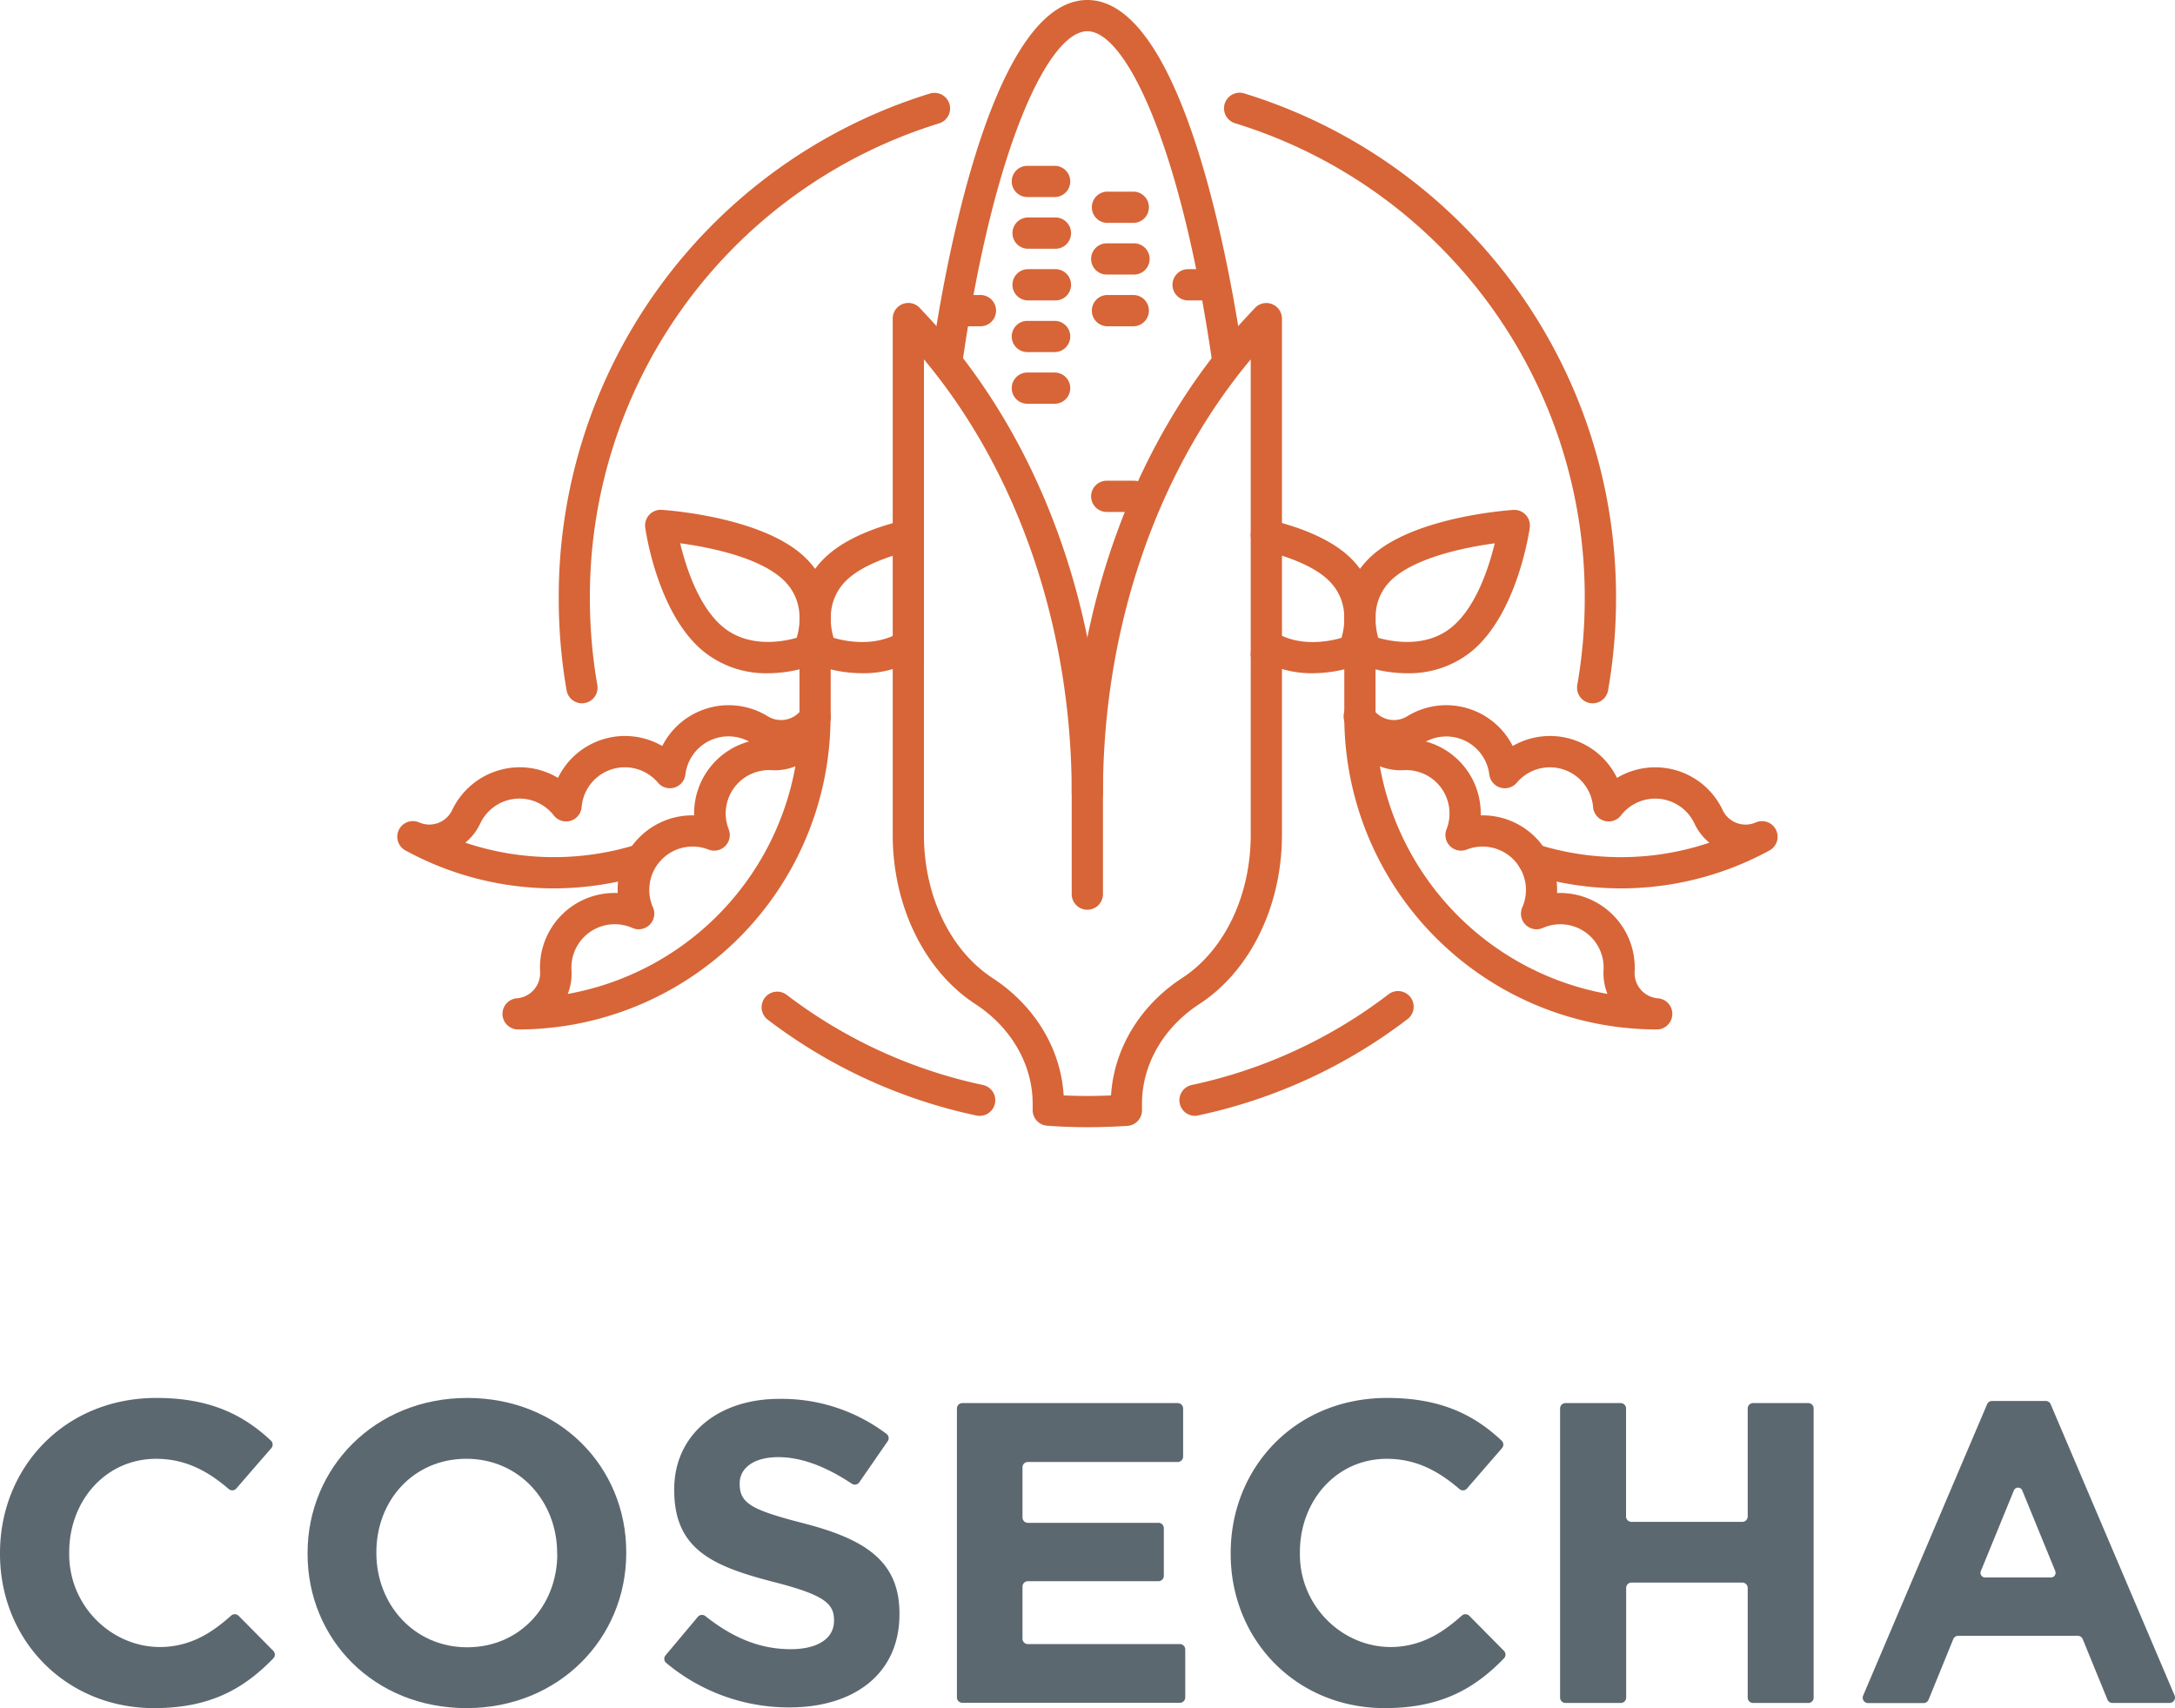 <svg xmlns="http://www.w3.org/2000/svg" viewBox="0 0 583.9 458.51"><defs><style>.cls-1{fill:#d76537;}.cls-2{fill:#5c6870;}</style></defs><g id="Layer_2" data-name="Layer 2"><g id="Layer_1-2" data-name="Layer 1"><path class="cls-1" d="M329.48,100.15a4.18,4.18,0,0,1-4.14-3.59c-8.44-57.89-23.2-88.18-33.43-88.18s-25,30.29-33.43,88.18a4.19,4.19,0,1,1-8.3-1.21C253.44,73,266.08,0,291.91,0s38.46,73,41.72,95.35a4.2,4.2,0,0,1-3.54,4.76A4.26,4.26,0,0,1,329.48,100.15Z"/><path class="cls-1" d="M291.91,244.2a4.19,4.19,0,0,1-4.2-4.19V212.88c0-48.81,16.9-95.17,46.37-127.19l2.8-3a4.19,4.19,0,0,1,7.27,2.84v90.1a4.19,4.19,0,1,1-8.38,0V96.47c-25.29,30.22-39.67,72.23-39.67,116.41V240A4.19,4.19,0,0,1,291.91,244.2Z"/><path class="cls-1" d="M291.91,217.07a4.19,4.19,0,0,1-4.2-4.19c0-44.19-14.38-86.19-39.67-116.41v80.05a4.19,4.19,0,0,1-8.38,0v-91a4.19,4.19,0,0,1,7.28-2.84l2.79,3c29.47,32,46.37,78.38,46.37,127.19A4.19,4.19,0,0,1,291.91,217.07Z"/><path class="cls-1" d="M291.91,302.57c-3.59,0-7.23-.13-10.8-.4a4.19,4.19,0,0,1-3.88-4.18v-1.72c0-10.47-5.74-20.46-15.36-26.73-13.7-8.92-22.21-26.33-22.21-45.44V173.54a4.19,4.19,0,0,1,8.38,0V224.1c0,16.31,7.05,31,18.4,38.42s18.36,19,19.11,31.52q6.36.3,12.72,0c.75-12.48,7.77-24.14,19.1-31.52s18.4-22.11,18.4-38.42V175.59a4.19,4.19,0,1,1,8.38,0V224.1c0,19.11-8.51,36.52-22.21,45.44-9.62,6.27-15.36,16.26-15.36,26.73V298a4.2,4.2,0,0,1-3.87,4.22C299.13,302.44,295.5,302.57,291.91,302.57Z"/><path class="cls-1" d="M427.57,188.79a4.37,4.37,0,0,1-.72-.06,4.2,4.2,0,0,1-3.41-4.86,134.27,134.27,0,0,0,2-23.23A132.92,132.92,0,0,0,331.62,33.1a4.19,4.19,0,1,1,2.49-8,141.29,141.29,0,0,1,99.73,135.55,143.12,143.12,0,0,1-2.14,24.68A4.2,4.2,0,0,1,427.57,188.79Z"/><path class="cls-1" d="M320.82,299.53a4.19,4.19,0,0,1-.87-8.29A132,132,0,0,0,372.63,267a4.2,4.2,0,1,1,5.08,6.68,140.59,140.59,0,0,1-56,25.72A4.38,4.38,0,0,1,320.82,299.53Z"/><path class="cls-1" d="M444.75,276.34a84,84,0,0,1-83.86-83.85,4.19,4.19,0,0,1,8.37-.35,6.79,6.79,0,0,0,7.07,6.23,20,20,0,0,1,21.18,20.5A20,20,0,0,1,418,239.72a20.06,20.06,0,0,1,20.83,21.19,6.78,6.78,0,0,0,6.22,7.06,4.19,4.19,0,0,1-.34,8.37Zm-74.32-70.65a75.68,75.68,0,0,0,61.11,61.11,15,15,0,0,1-1.05-6.38,11.62,11.62,0,0,0-16.3-11.33,4.19,4.19,0,0,1-5.52-5.52,11.64,11.64,0,0,0-14.91-15.52,4.19,4.19,0,0,1-5.43-5.43,11.64,11.64,0,0,0-11.52-15.88A15,15,0,0,1,370.43,205.69Z"/><path class="cls-1" d="M365.08,196.68a4.2,4.2,0,0,1-4.19-4.19V161a4.2,4.2,0,0,1,8.39,0v31.52A4.2,4.2,0,0,1,365.08,196.68Z"/><path class="cls-1" d="M435.23,238.47a84.2,84.2,0,0,1-25-3.82,4.19,4.19,0,0,1,2.49-8,74.79,74.79,0,0,0,46.18-.44,14.79,14.79,0,0,1-4-5.13,11.63,11.63,0,0,0-19.73-2.2,4.19,4.19,0,0,1-7.49-2.22,11.63,11.63,0,0,0-20.49-6.55,4.2,4.2,0,0,1-7.37-2.19,11.64,11.64,0,0,0-17.69-8.48,15.19,15.19,0,0,1-20.6-4.65,4.19,4.19,0,1,1,7-4.58,6.79,6.79,0,0,0,9.18,2.1,20,20,0,0,1,28.39,7.94,20,20,0,0,1,28,8.56,20,20,0,0,1,28.4,8.71,6.8,6.8,0,0,0,8.85,3.25,4.19,4.19,0,0,1,3.68,7.52A83.38,83.38,0,0,1,435.23,238.47Z"/><path class="cls-1" d="M377.8,180.72a36.11,36.11,0,0,1-12.62-2.3,4.15,4.15,0,0,1-2.23-2.15c-2.56-5.67-4.6-18.75,6-27.68,11.9-10,36.28-11.65,37.31-11.71a4.13,4.13,0,0,1,3.34,1.33,4.21,4.21,0,0,1,1.08,3.42c-.13.93-3.29,22.81-15.36,33A26.63,26.63,0,0,1,377.8,180.72ZM370,171.21c3.73,1.06,13,2.83,19.9-3,6.44-5.43,9.83-16,11.38-22.37-7.33,1-20.18,3.47-27,9.17C367.87,160.47,369.07,167.94,370,171.21Z"/><path class="cls-1" d="M352.39,180.71a27.41,27.41,0,0,1-14.32-3.79,4.19,4.19,0,0,1,4.33-7.17c6.62,4,14.39,2.44,17.74,1.47.95-3.25,2.18-10.74-4.33-16.22-3.5-2.95-9.32-5.47-16.84-7.29a4.19,4.19,0,0,1,2-8.15c8.89,2.16,15.71,5.2,20.26,9,10.6,8.93,8.57,22,6,27.68a4.15,4.15,0,0,1-2.23,2.15A36.06,36.06,0,0,1,352.39,180.71Z"/><path class="cls-1" d="M139.16,276.34a4.19,4.19,0,0,1-.35-8.37A6.79,6.79,0,0,0,145,260.9a20,20,0,0,1,20.83-21.18,19.89,19.89,0,0,1,5.86-15,20.11,20.11,0,0,1,14.66-5.85,20,20,0,0,1,21.18-20.5,6.78,6.78,0,0,0,7.07-6.23,4.19,4.19,0,0,1,8.37.35A83.94,83.94,0,0,1,139.16,276.34ZM165,248.09a11.64,11.64,0,0,0-11.58,12.33,14.82,14.82,0,0,1-1,6.38,75.68,75.68,0,0,0,61.11-61.11,14.67,14.67,0,0,1-6.38,1.05,11.64,11.64,0,0,0-11.52,15.88,4.19,4.19,0,0,1-5.43,5.43,11.63,11.63,0,0,0-14.9,15.52,4.19,4.19,0,0,1-5.52,5.52A11.79,11.79,0,0,0,165,248.09Z"/><path class="cls-1" d="M218.82,196.68a4.2,4.2,0,0,1-4.19-4.19V161a4.19,4.19,0,1,1,8.38,0v31.52A4.19,4.19,0,0,1,218.82,196.68Z"/><path class="cls-1" d="M148.68,238.47a83.38,83.38,0,0,1-39.84-10.19,4.19,4.19,0,0,1,3.68-7.52,6.79,6.79,0,0,0,8.84-3.25,20.09,20.09,0,0,1,12.43-10.7,19.88,19.88,0,0,1,16,2,20,20,0,0,1,28-8.56,20,20,0,0,1,28.39-7.94,6.8,6.8,0,0,0,9.18-2.1,4.19,4.19,0,0,1,7,4.58,15.21,15.21,0,0,1-20.61,4.65A11.65,11.65,0,0,0,184,207.91a4.19,4.19,0,0,1-7.36,2.19,11.64,11.64,0,0,0-20.5,6.55,4.18,4.18,0,0,1-7.48,2.22,11.64,11.64,0,0,0-19.74,2.2,14.79,14.79,0,0,1-4,5.13,74.75,74.75,0,0,0,46.19.44,4.19,4.19,0,0,1,2.48,8A84.13,84.13,0,0,1,148.68,238.47Z"/><path class="cls-1" d="M206.11,180.72a26.67,26.67,0,0,1-17.54-6.11c-12.07-10.17-15.22-32.05-15.35-33a4.19,4.19,0,0,1,4.41-4.75c1,.06,25.42,1.69,37.32,11.71,10.6,8.93,8.56,22,6,27.68a4.17,4.17,0,0,1-2.24,2.15A36.09,36.09,0,0,1,206.11,180.72Zm11-6.18h0ZM182.6,145.83c1.54,6.4,4.93,16.94,11.37,22.37,6.93,5.83,16.17,4.08,19.91,3,1-3.26,2.17-10.74-4.33-16.21C202.77,149.3,189.93,146.82,182.6,145.83Z"/><path class="cls-1" d="M231.51,180.71a36,36,0,0,1-12.59-2.29,4.12,4.12,0,0,1-2.23-2.15c-2.56-5.67-4.6-18.75,6-27.68,4.54-3.82,11.32-6.85,20.17-9a4.19,4.19,0,1,1,2,8.14c-7.48,1.82-13.27,4.34-16.76,7.27-6.49,5.47-5.28,12.94-4.32,16.21,3.36,1,11.2,2.5,17.77-1.48a4.19,4.19,0,1,1,4.35,7.16A27.44,27.44,0,0,1,231.51,180.71Z"/><path class="cls-1" d="M156.24,188.79a4.2,4.2,0,0,1-4.13-3.47A143.29,143.29,0,0,1,150,160.64,141.28,141.28,0,0,1,249.7,25.09a4.19,4.19,0,0,1,2.49,8,132.93,132.93,0,0,0-93.83,127.54,135.64,135.64,0,0,0,2,23.24,4.19,4.19,0,0,1-3.41,4.85A4.37,4.37,0,0,1,156.24,188.79Z"/><path class="cls-1" d="M263,299.53a4.38,4.38,0,0,1-.88-.09,140.48,140.48,0,0,1-56-25.72,4.19,4.19,0,0,1,5.07-6.68,132,132,0,0,0,52.68,24.2,4.19,4.19,0,0,1-.87,8.29Z"/><path class="cls-1" d="M283.13,94.51H275.8a4.19,4.19,0,1,1,0-8.38h7.33a4.19,4.19,0,1,1,0,8.38Z"/><path class="cls-1" d="M283.13,80.64H275.8a4.2,4.2,0,0,1,0-8.39h7.33a4.2,4.2,0,1,1,0,8.39Z"/><path class="cls-1" d="M283.13,66.77H275.8a4.2,4.2,0,0,1,0-8.39h7.33a4.2,4.2,0,1,1,0,8.39Z"/><path class="cls-1" d="M283.13,52.89H275.8a4.19,4.19,0,1,1,0-8.38h7.33a4.19,4.19,0,1,1,0,8.38Z"/><path class="cls-1" d="M326.1,80.64h-7.34a4.2,4.2,0,0,1,0-8.39h7.34a4.2,4.2,0,0,1,0,8.39Z"/><path class="cls-1" d="M283.13,108.38H275.8a4.19,4.19,0,0,1,0-8.38h7.33a4.19,4.19,0,1,1,0,8.38Z"/><path class="cls-1" d="M304.44,87.58h-7.33a4.2,4.2,0,0,1,0-8.39h7.33a4.2,4.2,0,0,1,0,8.39Z"/><path class="cls-1" d="M263,87.58h-3.14a4.2,4.2,0,0,1,0-8.39H263a4.2,4.2,0,1,1,0,8.39Z"/><path class="cls-1" d="M304.44,73.7h-7.33a4.19,4.19,0,1,1,0-8.38h7.33a4.19,4.19,0,0,1,0,8.38Z"/><path class="cls-1" d="M304.44,59.83h-7.33a4.2,4.2,0,0,1,0-8.39h7.33a4.2,4.2,0,0,1,0,8.39Z"/><path class="cls-1" d="M304.44,137.42h-7.33a4.19,4.19,0,0,1,0-8.38h7.33a4.19,4.19,0,0,1,0,8.38Z"/><path class="cls-2" d="M0,417.11v-.23C0,394,17.25,375.25,42,375.25c14.52,0,23.46,4.63,30.75,11.47a1.45,1.45,0,0,1,.09,2l-9.42,10.86a1.44,1.44,0,0,1-2,.13c-5.86-5.06-11.91-8.12-19.49-8.12-13.57,0-23.35,11.27-23.35,25.07v.57c0,15.93,14.92,28.1,30.35,24.12,5-1.29,9-4,13.13-7.68a1.46,1.46,0,0,1,2,.06l9.32,9.42a1.43,1.43,0,0,1,0,2c-8,8.26-17.11,13.36-32,13.36C17.59,458.51,0,440.22,0,417.11Z"/><path class="cls-2" d="M82.57,417.11v-.23c0-22.88,18.05-41.63,42.89-41.63s42.66,18.52,42.66,41.4v.23c0,22.88-18.05,41.63-42.89,41.63S82.57,440,82.57,417.11Zm67,0v-.23c0-13.8-10.12-25.3-24.38-25.3s-24.15,11.27-24.15,25.07v.23c0,13.8,10.12,25.3,24.38,25.3S149.61,430.91,149.61,417.11Z"/><path class="cls-2" d="M178.7,444.31,187.35,434a1.44,1.44,0,0,1,2-.2c6.92,5.47,14.2,8.89,22.93,8.89,7.25,0,11.62-2.88,11.62-7.59v-.23c0-4.49-2.76-6.79-16.22-10.23C191.47,420.45,181,416,181,400v-.23c0-14.61,11.73-24.27,28.17-24.27a46.65,46.65,0,0,1,28.82,9.4,1.43,1.43,0,0,1,.3,2l-7.61,11a1.44,1.44,0,0,1-2,.37c-6.73-4.46-13.34-7.13-19.75-7.13-6.79,0-10.35,3.11-10.35,7v.23c0,5.29,3.45,7,17.36,10.58,16.33,4.25,25.53,10.12,25.53,24.14v.23c0,16-12.19,25-29.55,25a51.3,51.3,0,0,1-33.08-11.95A1.44,1.44,0,0,1,178.7,444.31Z"/><path class="cls-2" d="M258.34,376.63h57.84a1.45,1.45,0,0,1,1.44,1.44V391a1.45,1.45,0,0,1-1.44,1.44H275.94a1.43,1.43,0,0,0-1.44,1.44v13.45a1.44,1.44,0,0,0,1.44,1.44H311a1.43,1.43,0,0,1,1.44,1.44V423a1.43,1.43,0,0,1-1.44,1.44H275.94a1.43,1.43,0,0,0-1.44,1.44v14a1.43,1.43,0,0,0,1.44,1.44h40.81a1.44,1.44,0,0,1,1.44,1.44v12.88a1.44,1.44,0,0,1-1.44,1.44H258.34a1.45,1.45,0,0,1-1.44-1.44V378.07A1.45,1.45,0,0,1,258.34,376.63Z"/><path class="cls-2" d="M330.39,417.11v-.23c0-22.88,17.25-41.63,42-41.63,14.52,0,23.46,4.63,30.75,11.47a1.45,1.45,0,0,1,.09,2l-9.42,10.86a1.44,1.44,0,0,1-2,.13c-5.87-5.06-11.92-8.12-19.49-8.12-13.57,0-23.35,11.27-23.35,25.07v.57c0,15.93,14.92,28.1,30.34,24.12,5-1.29,9-4,13.14-7.68a1.46,1.46,0,0,1,2,.06l9.31,9.42a1.43,1.43,0,0,1,0,2c-8,8.26-17.11,13.36-32,13.36C348,458.51,330.39,440.22,330.39,417.11Z"/><path class="cls-2" d="M420.26,376.63h14.83a1.45,1.45,0,0,1,1.44,1.44v29a1.44,1.44,0,0,0,1.44,1.44h29.78a1.45,1.45,0,0,0,1.44-1.44v-29a1.44,1.44,0,0,1,1.44-1.44h14.82a1.44,1.44,0,0,1,1.44,1.44v77.62a1.44,1.44,0,0,1-1.44,1.44H470.63a1.44,1.44,0,0,1-1.44-1.44V426.25a1.45,1.45,0,0,0-1.44-1.44H438a1.44,1.44,0,0,0-1.44,1.44v29.44a1.45,1.45,0,0,1-1.44,1.44H420.26a1.45,1.45,0,0,1-1.44-1.44V378.07A1.45,1.45,0,0,1,420.26,376.63Z"/><path class="cls-2" d="M534.77,376.06h14.42a1.44,1.44,0,0,1,1.33.88l33.27,78.18a1.45,1.45,0,0,1-1.33,2H567.1a1.45,1.45,0,0,1-1.34-.9L559.13,440a1.44,1.44,0,0,0-1.33-.9H525.7a1.44,1.44,0,0,0-1.33.9l-6.63,16.26a1.45,1.45,0,0,1-1.34.9H501.5a1.45,1.45,0,0,1-1.33-2l33.27-78.18A1.44,1.44,0,0,1,534.77,376.06Zm17,45.69-8.87-21.66a1.22,1.22,0,0,0-2.26,0l-8.87,21.66a1.22,1.22,0,0,0,1.12,1.68h17.75A1.22,1.22,0,0,0,551.75,421.75Z"/></g></g></svg>